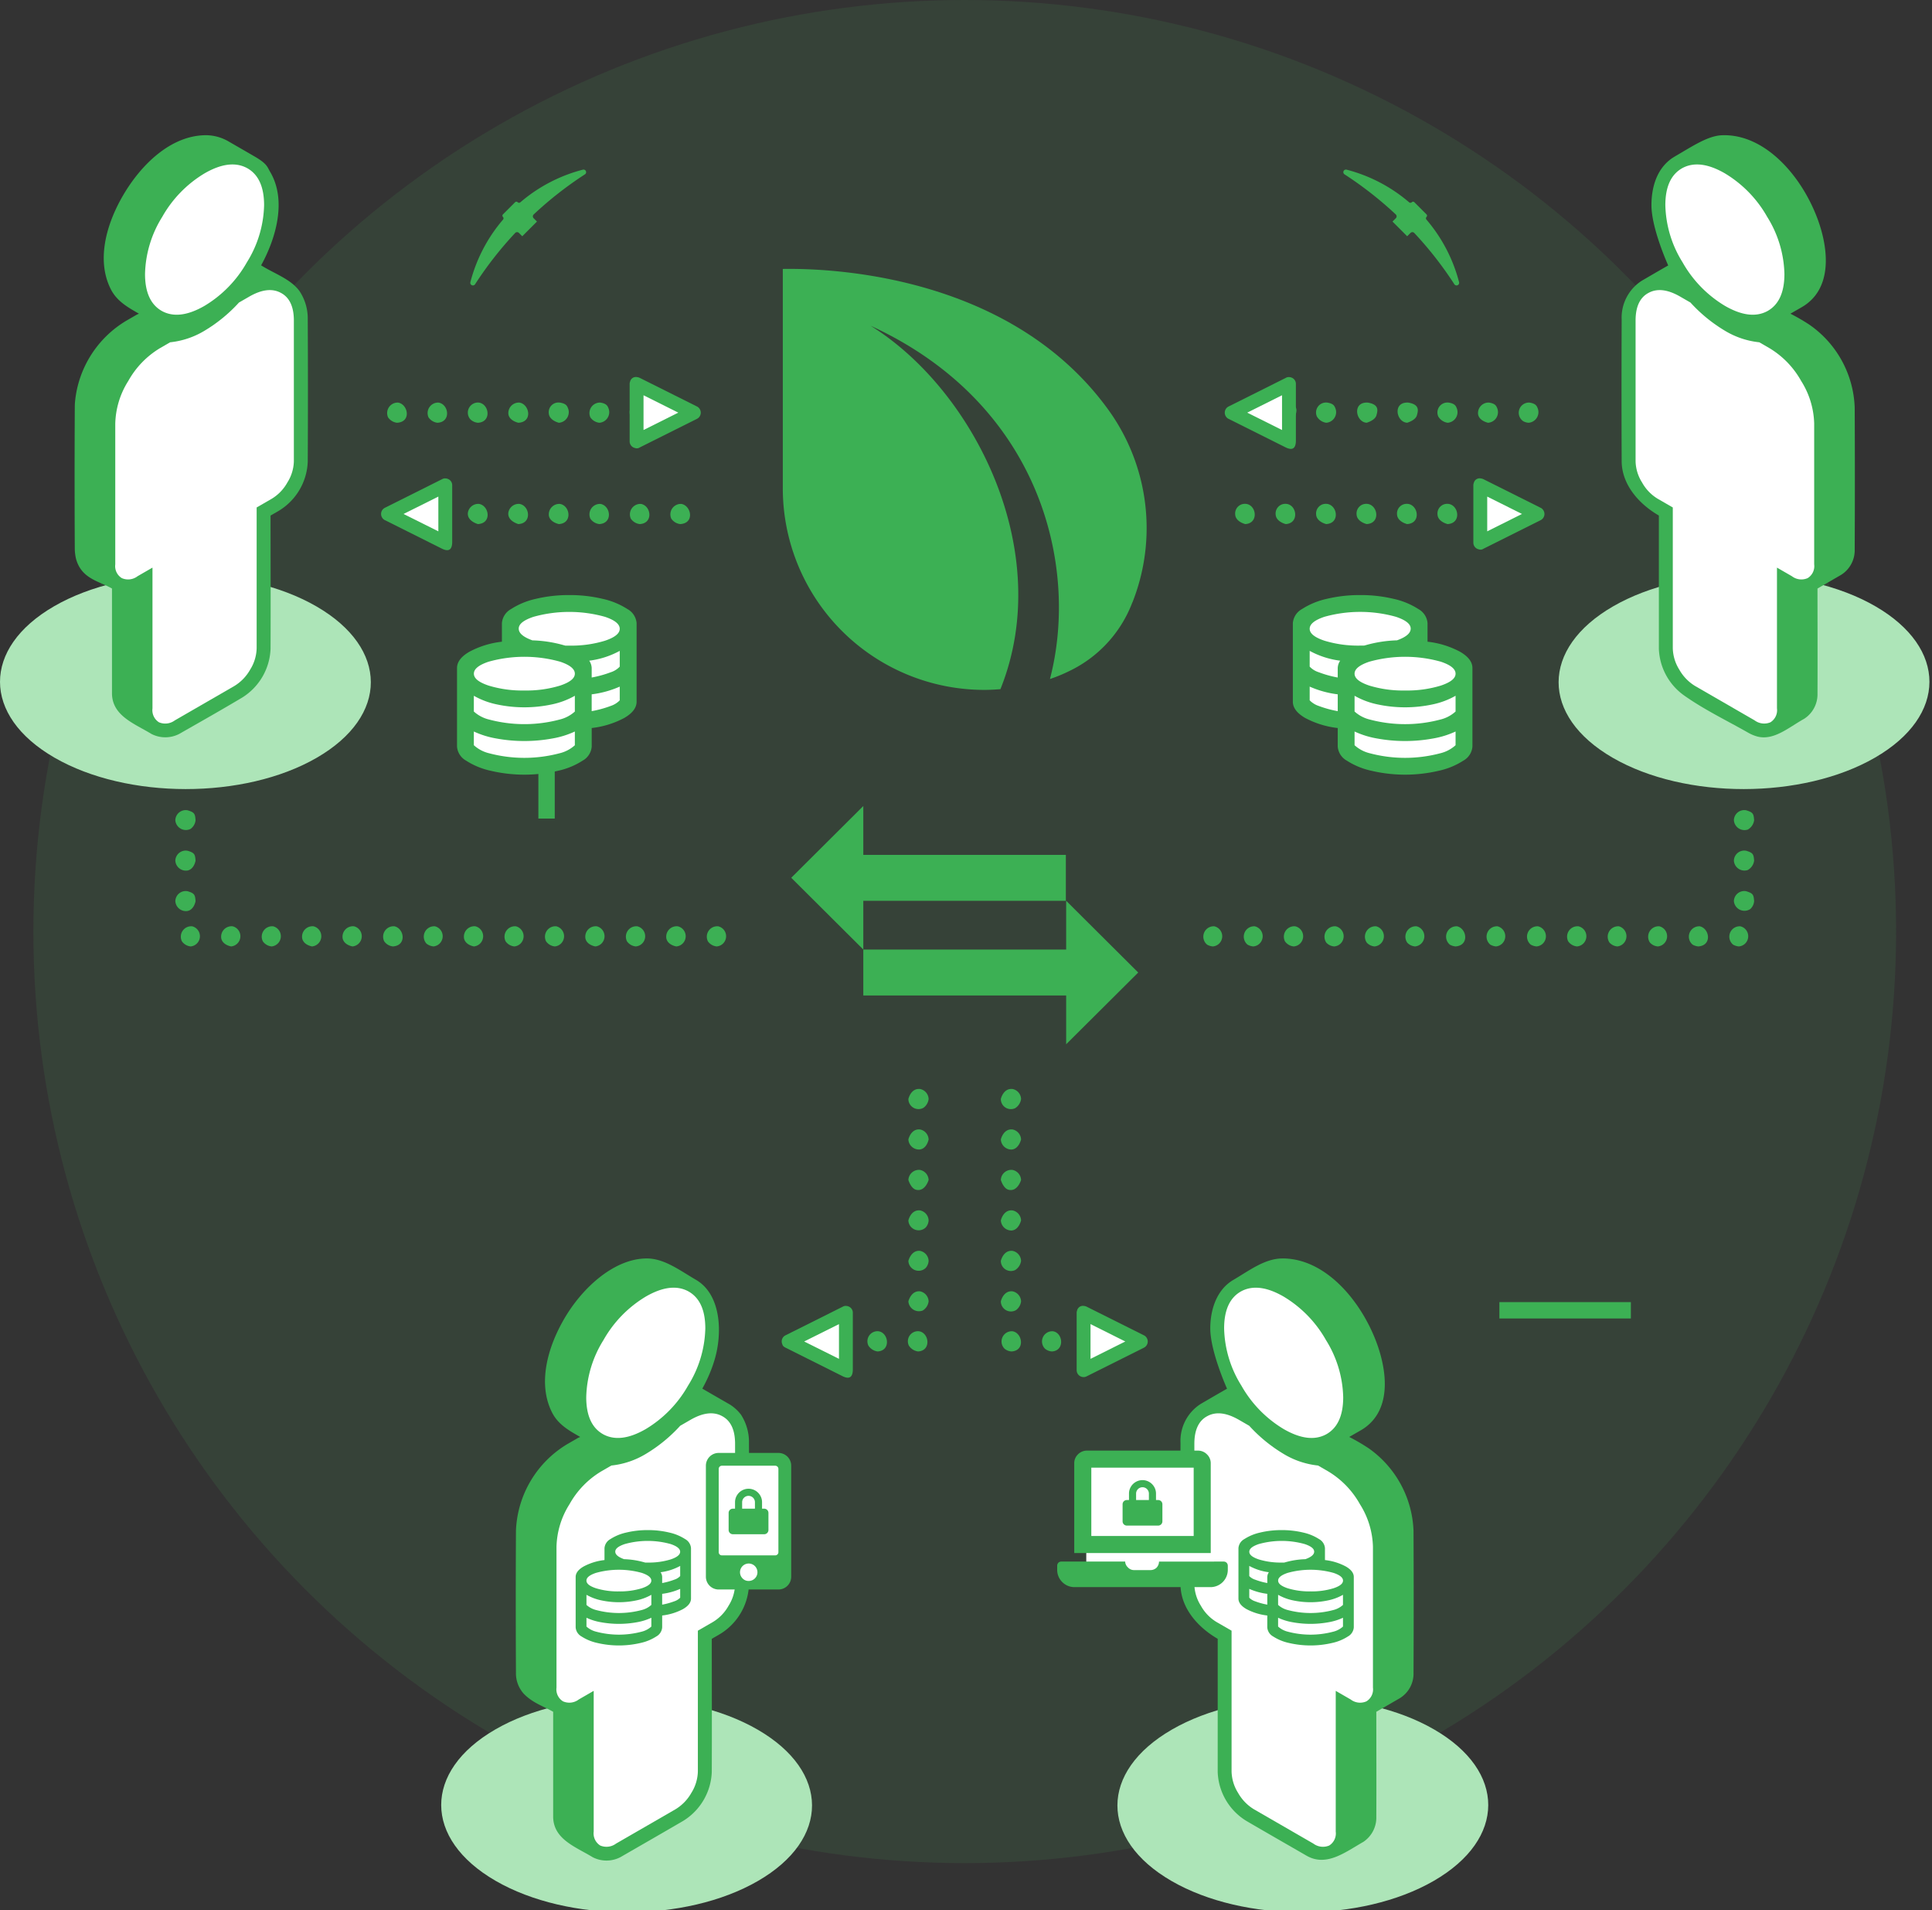 <svg id="el_NVcl0bvYy" data-name="Layer 1" xmlns="http://www.w3.org/2000/svg" viewBox="0 0 261 258"><rect x="0" y="0" width="261" height="258" fill="#333333" stroke="none"/><style>@-webkit-keyframes el_nNd1kcGEbKu_VAwK0Nf3V_Animation{30%{-webkit-transform: translate(61.74px, 80.372px) translate(-61.74px, -80.372px) translate(0px, 0px);transform: translate(61.74px, 80.372px) translate(-61.74px, -80.372px) translate(0px, 0px);}45%{-webkit-transform: translate(61.74px, 80.372px) translate(-61.74px, -80.372px) translate(0px, 55px);transform: translate(61.74px, 80.372px) translate(-61.74px, -80.372px) translate(0px, 55px);}0%{-webkit-transform: translate(61.74px, 80.372px) translate(-61.74px, -80.372px) translate(0px, 0px);transform: translate(61.74px, 80.372px) translate(-61.74px, -80.372px) translate(0px, 0px);}100%{-webkit-transform: translate(61.74px, 80.372px) translate(-61.74px, -80.372px) translate(0px, 55px);transform: translate(61.74px, 80.372px) translate(-61.74px, -80.372px) translate(0px, 55px);}}@keyframes el_nNd1kcGEbKu_VAwK0Nf3V_Animation{30%{-webkit-transform: translate(61.74px, 80.372px) translate(-61.74px, -80.372px) translate(0px, 0px);transform: translate(61.74px, 80.372px) translate(-61.74px, -80.372px) translate(0px, 0px);}45%{-webkit-transform: translate(61.74px, 80.372px) translate(-61.74px, -80.372px) translate(0px, 55px);transform: translate(61.74px, 80.372px) translate(-61.74px, -80.372px) translate(0px, 55px);}0%{-webkit-transform: translate(61.74px, 80.372px) translate(-61.74px, -80.372px) translate(0px, 0px);transform: translate(61.74px, 80.372px) translate(-61.74px, -80.372px) translate(0px, 0px);}100%{-webkit-transform: translate(61.74px, 80.372px) translate(-61.74px, -80.372px) translate(0px, 55px);transform: translate(61.74px, 80.372px) translate(-61.74px, -80.372px) translate(0px, 55px);}}@-webkit-keyframes el_nNd1kcGEbKu_Animation{15%{opacity: 0;}30%{opacity: 1;}55.00%{opacity: 1;}62%{opacity: 0;}0%{opacity: 0;}100%{opacity: 0;}}@keyframes el_nNd1kcGEbKu_Animation{15%{opacity: 0;}30%{opacity: 1;}55.00%{opacity: 1;}62%{opacity: 0;}0%{opacity: 0;}100%{opacity: 0;}}@-webkit-keyframes el_uRL1vX_BwXJ_Animation{0%{opacity: 0;}15%{opacity: 1;}35%{opacity: 0;}100%{opacity: 0;}}@keyframes el_uRL1vX_BwXJ_Animation{0%{opacity: 0;}15%{opacity: 1;}35%{opacity: 0;}100%{opacity: 0;}}@-webkit-keyframes el_uRL1vX_BwXJ_3zVngmja9_Animation{0%{-webkit-transform: translate(52.301px, 50.918px) translate(-52.301px, -50.918px) translate(-40px, 0px);transform: translate(52.301px, 50.918px) translate(-52.301px, -50.918px) translate(-40px, 0px);}15%{-webkit-transform: translate(52.301px, 50.918px) translate(-52.301px, -50.918px) translate(0px, 0px);transform: translate(52.301px, 50.918px) translate(-52.301px, -50.918px) translate(0px, 0px);}100%{-webkit-transform: translate(52.301px, 50.918px) translate(-52.301px, -50.918px) translate(0px, 0px);transform: translate(52.301px, 50.918px) translate(-52.301px, -50.918px) translate(0px, 0px);}}@keyframes el_uRL1vX_BwXJ_3zVngmja9_Animation{0%{-webkit-transform: translate(52.301px, 50.918px) translate(-52.301px, -50.918px) translate(-40px, 0px);transform: translate(52.301px, 50.918px) translate(-52.301px, -50.918px) translate(-40px, 0px);}15%{-webkit-transform: translate(52.301px, 50.918px) translate(-52.301px, -50.918px) translate(0px, 0px);transform: translate(52.301px, 50.918px) translate(-52.301px, -50.918px) translate(0px, 0px);}100%{-webkit-transform: translate(52.301px, 50.918px) translate(-52.301px, -50.918px) translate(0px, 0px);transform: translate(52.301px, 50.918px) translate(-52.301px, -50.918px) translate(0px, 0px);}}@-webkit-keyframes el_sCBS66i9sKp_Animation{0%{opacity: 0;}15%{opacity: 1;}35%{opacity: 0;}100%{opacity: 0;}}@keyframes el_sCBS66i9sKp_Animation{0%{opacity: 0;}15%{opacity: 1;}35%{opacity: 0;}100%{opacity: 0;}}@-webkit-keyframes el_sCBS66i9sKp_RpZxdji5J_Animation{0%{-webkit-transform: translate(165.458px, 50.929px) translate(-165.458px, -50.929px) translate(40px, 0px);transform: translate(165.458px, 50.929px) translate(-165.458px, -50.929px) translate(40px, 0px);}15%{-webkit-transform: translate(165.458px, 50.929px) translate(-165.458px, -50.929px) translate(0px, 0px);transform: translate(165.458px, 50.929px) translate(-165.458px, -50.929px) translate(0px, 0px);}100%{-webkit-transform: translate(165.458px, 50.929px) translate(-165.458px, -50.929px) translate(0px, 0px);transform: translate(165.458px, 50.929px) translate(-165.458px, -50.929px) translate(0px, 0px);}}@keyframes el_sCBS66i9sKp_RpZxdji5J_Animation{0%{-webkit-transform: translate(165.458px, 50.929px) translate(-165.458px, -50.929px) translate(40px, 0px);transform: translate(165.458px, 50.929px) translate(-165.458px, -50.929px) translate(40px, 0px);}15%{-webkit-transform: translate(165.458px, 50.929px) translate(-165.458px, -50.929px) translate(0px, 0px);transform: translate(165.458px, 50.929px) translate(-165.458px, -50.929px) translate(0px, 0px);}100%{-webkit-transform: translate(165.458px, 50.929px) translate(-165.458px, -50.929px) translate(0px, 0px);transform: translate(165.458px, 50.929px) translate(-165.458px, -50.929px) translate(0px, 0px);}}@-webkit-keyframes el_a4-bXc8qIrr_Animation{15%{opacity: 0;}30%{opacity: 1;}45%{opacity: 0;}0%{opacity: 0;}100%{opacity: 0;}}@keyframes el_a4-bXc8qIrr_Animation{15%{opacity: 0;}30%{opacity: 1;}45%{opacity: 0;}0%{opacity: 0;}100%{opacity: 0;}}@-webkit-keyframes el_a4-bXc8qIrr_cd_QRUkie_Animation{15%{-webkit-transform: translate(166.86px, 64.604px) translate(-166.86px, -64.604px) translate(-40px, 0px);transform: translate(166.86px, 64.604px) translate(-166.86px, -64.604px) translate(-40px, 0px);}30%{-webkit-transform: translate(166.86px, 64.604px) translate(-166.86px, -64.604px) translate(0px, 0px);transform: translate(166.86px, 64.604px) translate(-166.86px, -64.604px) translate(0px, 0px);}0%{-webkit-transform: translate(166.86px, 64.604px) translate(-166.86px, -64.604px) translate(-40px, 0px);transform: translate(166.86px, 64.604px) translate(-166.86px, -64.604px) translate(-40px, 0px);}100%{-webkit-transform: translate(166.86px, 64.604px) translate(-166.86px, -64.604px) translate(0px, 0px);transform: translate(166.86px, 64.604px) translate(-166.86px, -64.604px) translate(0px, 0px);}}@keyframes el_a4-bXc8qIrr_cd_QRUkie_Animation{15%{-webkit-transform: translate(166.86px, 64.604px) translate(-166.86px, -64.604px) translate(-40px, 0px);transform: translate(166.86px, 64.604px) translate(-166.86px, -64.604px) translate(-40px, 0px);}30%{-webkit-transform: translate(166.86px, 64.604px) translate(-166.86px, -64.604px) translate(0px, 0px);transform: translate(166.86px, 64.604px) translate(-166.86px, -64.604px) translate(0px, 0px);}0%{-webkit-transform: translate(166.86px, 64.604px) translate(-166.86px, -64.604px) translate(-40px, 0px);transform: translate(166.86px, 64.604px) translate(-166.86px, -64.604px) translate(-40px, 0px);}100%{-webkit-transform: translate(166.86px, 64.604px) translate(-166.86px, -64.604px) translate(0px, 0px);transform: translate(166.86px, 64.604px) translate(-166.86px, -64.604px) translate(0px, 0px);}}@-webkit-keyframes el_hFcHtY9t36e_Animation{15%{opacity: 0;}30%{opacity: 1;}45%{opacity: 0;}0%{opacity: 0;}100%{opacity: 0;}}@keyframes el_hFcHtY9t36e_Animation{15%{opacity: 0;}30%{opacity: 1;}45%{opacity: 0;}0%{opacity: 0;}100%{opacity: 0;}}@-webkit-keyframes el_hFcHtY9t36e_iDbWLccwg_Animation{15%{-webkit-transform: translate(51.482px, 64.614px) translate(-51.482px, -64.614px) translate(40px, 0px);transform: translate(51.482px, 64.614px) translate(-51.482px, -64.614px) translate(40px, 0px);}30%{-webkit-transform: translate(51.482px, 64.614px) translate(-51.482px, -64.614px) translate(0px, 0px);transform: translate(51.482px, 64.614px) translate(-51.482px, -64.614px) translate(0px, 0px);}0%{-webkit-transform: translate(51.482px, 64.614px) translate(-51.482px, -64.614px) translate(40px, 0px);transform: translate(51.482px, 64.614px) translate(-51.482px, -64.614px) translate(40px, 0px);}100%{-webkit-transform: translate(51.482px, 64.614px) translate(-51.482px, -64.614px) translate(0px, 0px);transform: translate(51.482px, 64.614px) translate(-51.482px, -64.614px) translate(0px, 0px);}}@keyframes el_hFcHtY9t36e_iDbWLccwg_Animation{15%{-webkit-transform: translate(51.482px, 64.614px) translate(-51.482px, -64.614px) translate(40px, 0px);transform: translate(51.482px, 64.614px) translate(-51.482px, -64.614px) translate(40px, 0px);}30%{-webkit-transform: translate(51.482px, 64.614px) translate(-51.482px, -64.614px) translate(0px, 0px);transform: translate(51.482px, 64.614px) translate(-51.482px, -64.614px) translate(0px, 0px);}0%{-webkit-transform: translate(51.482px, 64.614px) translate(-51.482px, -64.614px) translate(40px, 0px);transform: translate(51.482px, 64.614px) translate(-51.482px, -64.614px) translate(40px, 0px);}100%{-webkit-transform: translate(51.482px, 64.614px) translate(-51.482px, -64.614px) translate(0px, 0px);transform: translate(51.482px, 64.614px) translate(-51.482px, -64.614px) translate(0px, 0px);}}@-webkit-keyframes el_RJMDW0BCEBD_Animation{70%{opacity: 0;}80%{opacity: 1;}90%{opacity: 1;}100%{opacity: 0;}0%{opacity: 0;}}@keyframes el_RJMDW0BCEBD_Animation{70%{opacity: 0;}80%{opacity: 1;}90%{opacity: 1;}100%{opacity: 0;}0%{opacity: 0;}}@-webkit-keyframes el_8rptuiPO7Bu_Animation{70%{opacity: 0;}80%{opacity: 1;}90%{opacity: 1;}100%{opacity: 0;}0%{opacity: 0;}}@keyframes el_8rptuiPO7Bu_Animation{70%{opacity: 0;}80%{opacity: 1;}90%{opacity: 1;}100%{opacity: 0;}0%{opacity: 0;}}@-webkit-keyframes el_vyfslwD9fUJ_Animation{30%{opacity: 0;}50%{opacity: 1;}65%{opacity: 1;}100%{opacity: 0;}0%{opacity: 0;}}@keyframes el_vyfslwD9fUJ_Animation{30%{opacity: 0;}50%{opacity: 1;}65%{opacity: 1;}100%{opacity: 0;}0%{opacity: 0;}}@-webkit-keyframes el_DFpLqgI1olF_Animation{45%{opacity: 0;}55.00%{opacity: 1;}70%{opacity: 1;}100%{opacity: 0;}0%{opacity: 0;}}@keyframes el_DFpLqgI1olF_Animation{45%{opacity: 0;}55.00%{opacity: 1;}70%{opacity: 1;}100%{opacity: 0;}0%{opacity: 0;}}@-webkit-keyframes el_fo0Ixe_oJbd_Animation{0%{opacity: 0;}55.00%{opacity: 0;}70%{opacity: 1;}90%{opacity: 1;}100%{opacity: 0;}}@keyframes el_fo0Ixe_oJbd_Animation{0%{opacity: 0;}55.00%{opacity: 0;}70%{opacity: 1;}90%{opacity: 1;}100%{opacity: 0;}}#el_NVcl0bvYy *{-webkit-animation-duration: 10s;animation-duration: 10s;-webkit-animation-iteration-count: infinite;animation-iteration-count: infinite;-webkit-animation-timing-function: cubic-bezier(0, 0, 1, 1);animation-timing-function: cubic-bezier(0, 0, 1, 1);}#el_ofQs_w-JJk{fill: #50cb69;fill-opacity: 0.1;}#el_YE9L8GDNU8{fill: #ade5b8;}#el_7VWvnKvlsX{fill: #ade5b8;}#el_EzBgfx_KY_{fill: #3cb054;}#el_j9MmynG23f{fill: #3cb054;}#el_U373crAD7W{fill: #3cb054;}#el__8x7JPpb0R{fill: #3cb054;}#el_3WfJ-ph4Xl{fill: #fff;}#el_Dwdo-chKrr{fill: #3cb054;}#el_FMRUGePmXJ{fill: #3cb054;}#el_RGDYkBVkl1{fill: #3cb054;}#el_AuUx8EP7ky{fill: #3cb054;}#el_dQ344rAahed{fill: #fff;}#el_G4C0zYyajMN{fill: #fff;}#el_N8a9OSDL6dW{fill: #ade5b8;}#el_6Y3OvqUTKXn{fill: #3cb054;}#el_zAQJHkzm6lm{fill: #3cb054;}#el_LVKHURWpgBA{fill: #3cb054;}#el_9QyC8HMfVNP{fill: #3cb054;}#el_Wev-BG--aL7{fill: #fff;}#el_ZVe0jwCr5q_{fill: #ade5b8;}#el_7JZg0_UbA_Y{fill: #3cb054;}#el_jyM4Q_7xDAK{fill: #3cb054;}#el_6cT-1JmuQ79{fill: #3cb054;}#el_XfLdn6_bApH{fill: #3cb054;}#el_ZqoGI87R1r_{fill: #fff;}#el_XaARuSXwpbg{fill: #3cb054;}#el_j9DhSkDGXIr{fill: #3cb054;-webkit-transform: translate(-3.164px, 65.101px) rotate(-45deg);transform: translate(-3.164px, 65.101px) rotate(-45deg);}#el_eo_HHBU3dGX{fill: #3cb054;}#el_5HKnNd9rUNy{fill: #3cb054;-webkit-transform: translate(27.928px, 140.457px) rotate(-45deg);transform: translate(27.928px, 140.457px) rotate(-45deg);}#el_p5zMXPxrKH7{fill: #3cb054;}#el_mUYlOaZJ0Rs{fill: #3cb054;}#el_YvpWNTBAmlX{fill: #3cb054;}#el_pSHmVAhlTmh{fill: #fff;}#el_KXNNFHWeKWf{fill: #3cb054;}#el_29wR5IPjV4k{fill: #fff;}#el_sVT56v9O6SN{fill: #3cb054;}#el_RVXj0FgogLW{fill: #fff;}#el_L5PIFFEUxCx{fill: #3cb054;}#el_jon-vRIikYE{fill: #3cb054;}#el_uHEEdfokLbI{fill: #3cb054;}#el_YEf517AZSuK{fill: #3cb054;}#el_ME9U8hgEBbO{fill: #3cb054;}#el_E6Nzd3rdIw_{fill: #3cb054;}#el_-qWlfst38aH{fill: #3cb054;}#el_TFifvMeO9M6{fill: #3cb054;}#el_ZT7ItvXHh-H{fill: #3cb054;}#el_Mw_zzp0HYYt{fill: #3cb054;}#el_QhpE7p-6bSC{fill: #fff;}#el_FaXyvsaPghn{fill: #3cb054;}#el_RvjRFgFYLZh{fill: #fff;}#el_bWqZ2SivbAz{fill: #3cb054;}#el_XYzM2_IuWcd{fill: #fff;}#el_QPzYEPeryof{fill: #fff;}#el_ithHp1u6l8E{fill: #3cb054;}#el_U3wBsK_cjGB{fill: #3cb054;}#el_C2sGSXAlaH_{fill: #3cb054;}#el_EgClhP6-1_p{fill: #fff;}#el_qdmMv6VOj-5{fill: #3cb054;}#el_kIGZGpg0_tK{fill: #3cb054;}#el_yZTO3amniGR{fill: #fff;}#el_oeVactuv_ZM{fill: #3cb054;}#el_PShpBP7--RB{fill: #3cb054;}#el_9PGB3DmZhV7{fill: #fff;}#el_Di9tJDdapir{fill: #3cb054;}#el_J03PwBWKxH8{fill: #3cb054;}#el_zA0bLgFG9u2{fill: #fff;}#el_3EHabhKuZoJ{fill: #3cb054;}#el_fo0Ixe_oJbd{-webkit-animation-name: el_fo0Ixe_oJbd_Animation;animation-name: el_fo0Ixe_oJbd_Animation;-webkit-animation-timing-function: cubic-bezier(0, 0, 0.58, 1);animation-timing-function: cubic-bezier(0, 0, 0.58, 1);}#el_DFpLqgI1olF{-webkit-animation-name: el_DFpLqgI1olF_Animation;animation-name: el_DFpLqgI1olF_Animation;-webkit-animation-timing-function: cubic-bezier(0, 0, 0.58, 1);animation-timing-function: cubic-bezier(0, 0, 0.58, 1);}#el_vyfslwD9fUJ{-webkit-animation-name: el_vyfslwD9fUJ_Animation;animation-name: el_vyfslwD9fUJ_Animation;-webkit-animation-timing-function: cubic-bezier(0, 0, 0.58, 1);animation-timing-function: cubic-bezier(0, 0, 0.58, 1);}#el_8rptuiPO7Bu{-webkit-animation-name: el_8rptuiPO7Bu_Animation;animation-name: el_8rptuiPO7Bu_Animation;}#el_RJMDW0BCEBD{-webkit-animation-name: el_RJMDW0BCEBD_Animation;animation-name: el_RJMDW0BCEBD_Animation;}#el_hFcHtY9t36e_iDbWLccwg{-webkit-animation-name: el_hFcHtY9t36e_iDbWLccwg_Animation;animation-name: el_hFcHtY9t36e_iDbWLccwg_Animation;}#el_hFcHtY9t36e{-webkit-animation-name: el_hFcHtY9t36e_Animation;animation-name: el_hFcHtY9t36e_Animation;}#el_a4-bXc8qIrr_cd_QRUkie{-webkit-animation-name: el_a4-bXc8qIrr_cd_QRUkie_Animation;animation-name: el_a4-bXc8qIrr_cd_QRUkie_Animation;}#el_a4-bXc8qIrr{-webkit-animation-name: el_a4-bXc8qIrr_Animation;animation-name: el_a4-bXc8qIrr_Animation;}#el_sCBS66i9sKp_RpZxdji5J{-webkit-animation-name: el_sCBS66i9sKp_RpZxdji5J_Animation;animation-name: el_sCBS66i9sKp_RpZxdji5J_Animation;}#el_sCBS66i9sKp{-webkit-animation-name: el_sCBS66i9sKp_Animation;animation-name: el_sCBS66i9sKp_Animation;}#el_uRL1vX_BwXJ_3zVngmja9{-webkit-animation-name: el_uRL1vX_BwXJ_3zVngmja9_Animation;animation-name: el_uRL1vX_BwXJ_3zVngmja9_Animation;}#el_uRL1vX_BwXJ{-webkit-animation-name: el_uRL1vX_BwXJ_Animation;animation-name: el_uRL1vX_BwXJ_Animation;}#el_nNd1kcGEbKu{-webkit-animation-name: el_nNd1kcGEbKu_Animation;animation-name: el_nNd1kcGEbKu_Animation;}#el_nNd1kcGEbKu_VAwK0Nf3V{-webkit-animation-name: el_nNd1kcGEbKu_VAwK0Nf3V_Animation;animation-name: el_nNd1kcGEbKu_VAwK0Nf3V_Animation;}</style><defs/><title>s4 final version</title><g id="el_-9H_OqzAJW"><circle cx="130.33" cy="125.82" r="125.82" id="el_ofQs_w-JJk"/></g><g id="el_47gVrxL7cl"><path d="M102.344,233.606c9.793,5.654,9.81,14.811.039,20.452s-25.631,5.631-35.424-.022-9.81-14.811-.039-20.452S92.552,227.952,102.344,233.606Z" id="el_YE9L8GDNU8"/><path d="M158.311,233.607c-9.793,5.654-9.81,14.811-.039,20.452s25.631,5.631,35.424-.022,9.81-14.811.039-20.452S168.1,227.953,158.311,233.607Z" id="el_7VWvnKvlsX"/><g id="el_u0wEICbeW1" data-name="People"><path d="M87.433,169.972c2.334.023,4.41,1.617,6.59,2.887,3.286,1.913,3.577,6.806,2.63,10.378a17.182,17.182,0,0,1-.68,2.03,20.8,20.8,0,0,1-1.092,2.283s.112.07.192.117c1.177.68,2.344,1.355,3.53,2.034a5.689,5.689,0,0,1,1.519,1.4,6.8,6.8,0,0,1,1.059,3.792q.042,9.591,0,19.177a8.131,8.131,0,0,1-3.952,6.656l-1.073.619c0,6,.028,12,0,17.991a8.1,8.1,0,0,1-3.9,6.623c-2.71,1.58-5.43,3.141-8.147,4.706a4.061,4.061,0,0,1-4.048.173c-2.286-1.392-5.258-2.4-5.333-5.4V231.2c-1.339-.773-2.732-1.162-3.978-2.442a4.121,4.121,0,0,1-1.048-2.841q-.051-9.59,0-19.176a14.274,14.274,0,0,1,6.964-11.709l1.387-.8a2.737,2.737,0,0,1,.332-.15c-1.485-.853-2.979-1.659-3.818-3.328-1.928-3.839-.636-8.639,1.585-12.511C78.652,173.876,83.046,169.944,87.433,169.972Zm5.709,20.906a1.723,1.723,0,0,0-1.274-.145c-1.661-.051-2.272-1.931-1.162-3.553,1.815-2.681,3.242-5.986,2.567-9.253-.408-1.973-2.9-2.9-4.807-3.947-1.492-.783-3.232.239-4.435,1.022-4.147,2.7-7.147,7.748-6.5,12.7.017.127.037.253.061.38.395,2,2.86,2.892,4.781,3.975a3.453,3.453,0,0,0,1.541.277,1.91,1.91,0,0,1,.575,3.623,13.61,13.61,0,0,1-4.749,1.7,16.5,16.5,0,0,0-1.642.9,10.369,10.369,0,0,0-4.653,8.222c-.032,6.384-.16,12.769,0,19.153,0,.089.021.216.021.216l3.437,1.988a2.361,2.361,0,0,1,1.567,1.847c0,5.137-.128,10.275,0,15.408,0,.094.021.22.021.22l3.391,1.959a1.737,1.737,0,0,0,.368-.164c2.717-1.561,5.47-3.066,8.144-4.7a4.192,4.192,0,0,0,2-3.4V220.259a2.543,2.543,0,0,1,.588-1.359,1.762,1.762,0,0,1,.352-.263c1.917-1.106,4.055-2.48,4.088-4.608q.042-9.548,0-19.1c0-.127-.009-.253-.019-.384a1.946,1.946,0,0,0-.708-1.608l-.075-.042c-1.153-.666-2.3-1.327-3.45-1.992C93.174,190.9,93.24,190.934,93.142,190.878Z" id="el_EzBgfx_KY_"/><path d="M83.637,173.043q3.394-1.959,5.718-.725,2.326,1.269,2.325,5.027a15.178,15.178,0,0,1-2.325,7.711,16.009,16.009,0,0,1-5.718,5.878q-3.394,1.959-5.718.725-2.326-1.269-2.325-5.027a15.178,15.178,0,0,1,2.325-7.711A16.01,16.01,0,0,1,83.637,173.043Zm6.031,16.651c1.677-.968,3.1-1.146,4.274-.512,1.171.612,1.759,1.871,1.759,3.732v19.012a5.6,5.6,0,0,1-.879,2.869,5.888,5.888,0,0,1-2.136,2.211l-2.012,1.161v19.012a5.677,5.677,0,0,1-.879,2.893,6.063,6.063,0,0,1-2.136,2.211l-8.042,4.643a2.16,2.16,0,0,1-2.136.255A1.926,1.926,0,0,1,76.6,245.3V226.293l-2.012,1.161a2.105,2.105,0,0,1-2.136.255,1.892,1.892,0,0,1-.879-1.854V206.844a11.257,11.257,0,0,1,1.759-5.762,11.941,11.941,0,0,1,4.272-4.423l1.383-.8a11.244,11.244,0,0,0,4.65-1.563,20.535,20.535,0,0,0,4.65-3.806Z" id="el_j9MmynG23f"/><path d="M81.524,193.729l-3.606-2.081,11.435-19.319,3.721,2.145Z" id="el_U373crAD7W"/><path d="M81.083,249.263l-3.606-2.081.187-17.377-1.608,0-3.6-2.081.916-15.246,20.748-23.2,3.43,1.98-14.69,35.4Z" id="el__8x7JPpb0R"/><path d="M87.24,175.123q3.394-1.959,5.718-.725,2.326,1.269,2.325,5.027a15.178,15.178,0,0,1-2.325,7.711,16.009,16.009,0,0,1-5.718,5.878q-3.394,1.959-5.718.725-2.326-1.269-2.325-5.027A15.178,15.178,0,0,1,81.523,181,16.01,16.01,0,0,1,87.24,175.123Zm6.031,16.651c1.677-.968,3.1-1.146,4.274-.512,1.171.612,1.759,1.871,1.759,3.732v19.012a5.6,5.6,0,0,1-.879,2.869,5.888,5.888,0,0,1-2.136,2.211l-2.012,1.161v19.012a5.677,5.677,0,0,1-.879,2.893,6.063,6.063,0,0,1-2.136,2.211l-8.042,4.643a2.16,2.16,0,0,1-2.136.255,1.926,1.926,0,0,1-.879-1.878V228.373l-2.012,1.161a2.105,2.105,0,0,1-2.136.255,1.892,1.892,0,0,1-.879-1.854V208.924a11.257,11.257,0,0,1,1.759-5.762,11.941,11.941,0,0,1,4.272-4.423l1.383-.8a11.244,11.244,0,0,0,4.65-1.563,20.535,20.535,0,0,0,4.65-3.806Z" id="el_3WfJ-ph4Xl"/><path d="M173.346,169.969c5.624.061,10.238,5.433,12.406,10.819,1.73,4.3,2.423,10.041-2.1,12.5l-1.379.792a26.812,26.812,0,0,1,2.626,1.533,14.27,14.27,0,0,1,6.058,11.128q.046,9.584,0,19.176a3.89,3.89,0,0,1-1.838,3.441l-3.187,1.842c0,4.725.023,9.45,0,14.175a3.941,3.941,0,0,1-1.75,3.394c-2.442,1.387-4.955,3.394-7.632,1.894-2.717-1.566-5.437-3.127-8.147-4.706a8.078,8.078,0,0,1-3.9-6.623l0-17.991c-2.658-1.533-4.978-4.125-5.025-7.275q-.042-9.591,0-19.177a5.912,5.912,0,0,1,2.719-5.264c1.186-.689,2.372-1.387,3.567-2.062,0,0-2.264-5.02-2.264-8.137,0-2.541.858-5.227,3.1-6.549,2.144-1.256,4.229-2.869,6.574-2.906Zm-9.375,22.955c-.623.356-.731,1.247-.745,2-.028,6.384-.159,12.769,0,19.153a4.265,4.265,0,0,0,2.053,3.38l2.034,1.177a2.561,2.561,0,0,1,.89,1.191,1.876,1.876,0,0,1,.05.431c0,6.366-.157,12.727,0,19.088a4.25,4.25,0,0,0,2.053,3.38c2.706,1.575,5.385,3.2,8.136,4.7a2.7,2.7,0,0,0,.327.141l3.391-1.959a1.7,1.7,0,0,0,.022-.3V229.973a1.778,1.778,0,0,1,1.567-1.847l3.437-1.988a1.525,1.525,0,0,0,.021-.216c.163-6.384.031-12.769,0-19.153a10.348,10.348,0,0,0-5.1-8.5l-1.033-.6c-.083-.014-.167-.024-.25-.038a13,13,0,0,1-3.907-1.275c-1.168-.591-2.422-1.664-1.7-3.033.58-1.106,2.293-.8,3.189-1.35,2.6-1.5,5.424-2.5,4.625-7.172-.818-4.777-4.1-9.483-8.588-10.889-1.93-.6-4.021,1-5.978,2.208-1.1.68-1.218,2.17-1.218,3.3a14.353,14.353,0,0,0,3.106,8.32,2.263,2.263,0,0,1,.315,1.547c-.3,1.266-2.282,1.2-2.957,1.486C166.464,191.3,165.255,192.22,163.971,192.923Z" id="el_Dwdo-chKrr"/><path d="M177.017,173.044q-3.394-1.959-5.718-.725-2.326,1.269-2.325,5.027a15.178,15.178,0,0,0,2.325,7.711,16.009,16.009,0,0,0,5.718,5.878q3.394,1.959,5.718.725,2.326-1.269,2.325-5.027a15.178,15.178,0,0,0-2.325-7.711A16.01,16.01,0,0,0,177.017,173.044Zm-6.031,16.651c-1.677-.968-3.1-1.146-4.274-.512-1.171.612-1.759,1.871-1.759,3.732v19.012a5.6,5.6,0,0,0,.879,2.869,5.888,5.888,0,0,0,2.136,2.211l2.012,1.161V237.18a5.677,5.677,0,0,0,.879,2.893A6.063,6.063,0,0,0,173,242.285l8.042,4.643a2.16,2.16,0,0,0,2.136.255,1.926,1.926,0,0,0,.879-1.878V226.294l2.012,1.161a2.105,2.105,0,0,0,2.136.255,1.892,1.892,0,0,0,.879-1.854V206.845a11.257,11.257,0,0,0-1.759-5.762,11.941,11.941,0,0,0-4.272-4.423l-1.383-.8a11.244,11.244,0,0,1-4.65-1.563,20.535,20.535,0,0,1-4.65-3.806Z" id="el_FMRUGePmXJ"/><path d="M179.13,193.73l3.606-2.081L171.3,172.329l-3.721,2.145Z" id="el_RGDYkBVkl1"/><path d="M179.571,249.264l3.606-2.081-.187-17.377,1.608,0,3.6-2.081-.916-15.246-20.748-23.2-3.43,1.98,14.69,35.4Z" id="el_AuUx8EP7ky"/><path d="M173.414,175.124q-3.394-1.959-5.718-.725-2.326,1.269-2.325,5.027a15.178,15.178,0,0,0,2.325,7.711,16.009,16.009,0,0,0,5.718,5.878q3.394,1.959,5.718.725,2.326-1.269,2.325-5.027A15.178,15.178,0,0,0,179.132,181,16.01,16.01,0,0,0,173.414,175.124Zm-6.031,16.651c-1.677-.968-3.1-1.146-4.274-.512-1.171.612-1.759,1.871-1.759,3.732v19.012a5.6,5.6,0,0,0,.879,2.869,5.888,5.888,0,0,0,2.136,2.211l2.012,1.161V239.26a5.677,5.677,0,0,0,.879,2.893,6.063,6.063,0,0,0,2.136,2.211l8.042,4.643a2.16,2.16,0,0,0,2.136.255,1.926,1.926,0,0,0,.879-1.878V228.374l2.012,1.161a2.105,2.105,0,0,0,2.136.255,1.892,1.892,0,0,0,.879-1.854V208.925a11.257,11.257,0,0,0-1.759-5.762,11.941,11.941,0,0,0-4.272-4.423l-1.383-.8a11.244,11.244,0,0,1-4.65-1.563,20.535,20.535,0,0,1-4.65-3.806Z" id="el_dQ344rAahed"/><rect x="146.748" y="197.113" width="15.344" height="16.69" id="el_G4C0zYyajMN"/><path d="M42.741,81.9c9.793,5.654,9.81,14.811.039,20.452s-25.631,5.631-35.424-.022-9.81-14.811-.039-20.452S32.948,76.244,42.741,81.9Z" id="el_N8a9OSDL6dW"/><path d="M27.827,18.261a6.127,6.127,0,0,1,3.053.844l.049.028c1.163.67,2.33,1.341,3.488,2.016,1.7.989,1.688,1.406,2.072,2.053,2.316,3.9.736,9.1-1.214,12.638l.155.094c1.758,1.073,3.862,1.786,5.025,3.375a6.688,6.688,0,0,1,1.12,3.872q.049,9.591,0,19.177a8.109,8.109,0,0,1-3.952,6.656l-1.073.619c0,6,.028,12,0,17.991a8.117,8.117,0,0,1-3.844,6.6c-2.712,1.617-5.46,3.173-8.2,4.734a4.09,4.09,0,0,1-4.044.173c-2.287-1.392-5.258-2.428-5.333-5.4V79.489c-1.751-1.012-4.143-1.3-4.869-4.05a6.864,6.864,0,0,1-.157-1.233q-.051-9.59,0-19.176a8.158,8.158,0,0,1,.041-.848A14.322,14.322,0,0,1,17.058,43.32l1.385-.8a2.737,2.737,0,0,1,.332-.15c-1.489-.858-2.983-1.669-3.818-3.333-1.942-3.867-.629-8.709,1.663-12.637,2.457-4.214,6.453-8.058,11.078-8.137Zm5.709,20.906a2.145,2.145,0,0,0-1.28-.141c-1.62-.061-2.33-1.852-1.155-3.558,1.747-2.578,3.087-5.63,2.627-8.887-.014-.122-.038-.244-.061-.366-.408-1.969-2.879-2.9-4.808-3.947-1.4-.745-3.179.206-4.433,1.022-4.157,2.7-7.147,7.748-6.5,12.7.017.127.037.253.061.38a2.6,2.6,0,0,0,1.188,1.9l.052.033C21,39.327,22.7,40.7,24.072,40.62a2.569,2.569,0,0,1,1.319.45,1.957,1.957,0,0,1-.506,3.178,13.391,13.391,0,0,1-4.913,1.72,15.434,15.434,0,0,0-2.2,1.411,10.507,10.507,0,0,0-3.929,7.683c-.032,6.384-.16,12.769,0,19.153,0,.089.021.216.021.216L17.3,76.419a2.361,2.361,0,0,1,1.567,1.847c0,5.137-.129,10.275,0,15.408,0,.094.021.22.021.22l3.392,1.959a1.634,1.634,0,0,0,.371-.164c2.722-1.552,5.46-3.075,8.14-4.7a4.214,4.214,0,0,0,2-3.4V68.548a2.543,2.543,0,0,1,.588-1.359,1.762,1.762,0,0,1,.352-.263c1.913-1.106,4.055-2.48,4.088-4.608q.049-9.548,0-19.1c0-.127-.009-.258-.019-.384a1.94,1.94,0,0,0-.708-1.608l-.075-.042c-1.153-.666-2.3-1.327-3.45-1.992C33.569,39.191,33.634,39.223,33.536,39.167Z" id="el_6Y3OvqUTKXn"/><path d="M24.032,21.335q3.394-1.959,5.718-.725,2.326,1.269,2.325,5.027a15.178,15.178,0,0,1-2.325,7.711,16.009,16.009,0,0,1-5.718,5.878q-3.394,1.959-5.718.725-2.326-1.269-2.325-5.027a15.178,15.178,0,0,1,2.325-7.711A16.01,16.01,0,0,1,24.032,21.335Zm6.031,16.651c1.677-.968,3.1-1.146,4.274-.512,1.171.612,1.759,1.871,1.759,3.732V60.217a5.6,5.6,0,0,1-.879,2.869A5.888,5.888,0,0,1,33.08,65.3l-2.012,1.161V85.471a5.677,5.677,0,0,1-.879,2.893,6.063,6.063,0,0,1-2.136,2.211l-8.042,4.643a2.16,2.16,0,0,1-2.136.255A1.926,1.926,0,0,1,17,93.6V74.584l-2.012,1.161A2.105,2.105,0,0,1,12.847,76a1.892,1.892,0,0,1-.879-1.854V55.136a11.257,11.257,0,0,1,1.759-5.762A11.941,11.941,0,0,1,18,44.951l1.383-.8a11.244,11.244,0,0,0,4.65-1.563,20.535,20.535,0,0,0,4.65-3.806Z" id="el_zAQJHkzm6lm"/><path d="M21.919,42.021,18.313,39.94,29.749,20.62l3.721,2.145Z" id="el_LVKHURWpgBA"/><path d="M21.478,97.555l-3.606-2.081L18.059,78.1l-1.608,0-3.6-2.081.916-15.246,20.748-23.2,3.43,1.98-14.69,35.4Z" id="el_9QyC8HMfVNP"/><path d="M27.635,23.415q3.394-1.959,5.718-.725,2.326,1.269,2.325,5.027a15.178,15.178,0,0,1-2.325,7.711,16.009,16.009,0,0,1-5.718,5.878q-3.394,1.959-5.718.725Q19.592,40.761,19.593,37a15.178,15.178,0,0,1,2.325-7.711A16.01,16.01,0,0,1,27.635,23.415Zm6.031,16.651c1.677-.968,3.1-1.146,4.274-.512,1.171.612,1.759,1.871,1.759,3.732V62.3a5.6,5.6,0,0,1-.879,2.869,5.888,5.888,0,0,1-2.136,2.211l-2.012,1.161V87.551a5.677,5.677,0,0,1-.879,2.893,6.063,6.063,0,0,1-2.136,2.211L23.614,97.3a2.16,2.16,0,0,1-2.136.255,1.926,1.926,0,0,1-.879-1.878V76.664l-2.012,1.161a2.105,2.105,0,0,1-2.136.255,1.892,1.892,0,0,1-.879-1.854V57.216a11.257,11.257,0,0,1,1.759-5.762A11.941,11.941,0,0,1,21.6,47.031l1.383-.8a11.244,11.244,0,0,0,4.65-1.563,20.535,20.535,0,0,0,4.65-3.806Z" id="el_Wev-BG--aL7"/><path d="M217.913,81.9c-9.793,5.654-9.81,14.811-.039,20.452s25.631,5.631,35.424-.022,9.81-14.811.039-20.452S227.706,76.244,217.913,81.9Z" id="el_ZVe0jwCr5q_"/><path d="M226.247,21.139c2.326-1.341,4.459-2.808,6.4-2.873,5.757-.2,10.688,5.423,12.863,11.217,1.583,4.219,2.085,9.7-2.236,12.08l-1.4.806a26.615,26.615,0,0,1,2.535,1.467,14.212,14.212,0,0,1,6.148,11.194q.046,9.584,0,19.176a3.919,3.919,0,0,1-1.833,3.436l-3.193,1.847c0,4.725.023,9.45,0,14.175a3.933,3.933,0,0,1-1.811,3.427c-2.076,1.148-4.107,3-6.369,2.372a5.338,5.338,0,0,1-1.2-.511c-2.891-1.645-5.927-3.1-8.627-5.011a8.087,8.087,0,0,1-3.422-6.319l0-17.991c-2.653-1.533-4.978-4.125-5.025-7.275q-.042-9.591,0-19.177a5.912,5.912,0,0,1,2.719-5.264c1.186-.689,2.372-1.387,3.567-2.062,0,0-2.264-4.969-2.264-8.137,0-2.47.745-5.044,2.948-6.455C226.111,21.223,226.139,21.214,226.247,21.139Zm-2.672,20.077c-.623.356-.731,1.247-.745,2-.028,6.384-.159,12.769,0,19.153a4.261,4.261,0,0,0,2.053,3.38l2.034,1.177a2.561,2.561,0,0,1,.89,1.191,1.876,1.876,0,0,1,.05.431c0,6.366-.157,12.727,0,19.088a4.249,4.249,0,0,0,2.053,3.38c2.707,1.575,5.385,3.2,8.136,4.7.126.065.326.141.326.141l3.392-1.959a1.7,1.7,0,0,0,.022-.3V78.266a1.777,1.777,0,0,1,1.567-1.847l3.437-1.988a1.525,1.525,0,0,0,.021-.216c.163-6.384.031-12.769,0-19.153a10.37,10.37,0,0,0-5.1-8.5l-1.034-.6c-.169-.024-.338-.047-.506-.075a14.036,14.036,0,0,1-4.568-1.739,2.426,2.426,0,0,1-.99-1.852,2.112,2.112,0,0,1,2.252-1.678c1.5-.061,3.1-1.434,4.7-2.4,1.365-.853,1.292-2.751,1.189-4.1-.407-5.316-4.088-10.748-8.991-11.986-1.782-.45-3.763,1.106-5.706,2.287-1.092.68-1.214,2.161-1.214,3.3a14.353,14.353,0,0,0,3.106,8.32,2.27,2.27,0,0,1,.315,1.547,2.118,2.118,0,0,1-2.36,1.392,2.287,2.287,0,0,0-.833.216C225.914,39.866,224.761,40.569,223.575,41.216Z" id="el_7JZg0_UbA_Y"/><path d="M236.623,21.335q-3.394-1.959-5.718-.725-2.326,1.269-2.325,5.027a15.178,15.178,0,0,0,2.325,7.711,16.009,16.009,0,0,0,5.718,5.878q3.394,1.959,5.718.725,2.326-1.269,2.325-5.027a15.178,15.178,0,0,0-2.325-7.711A16.01,16.01,0,0,0,236.623,21.335Zm-6.031,16.651c-1.677-.968-3.1-1.146-4.274-.512-1.171.612-1.759,1.871-1.759,3.732V60.217a5.6,5.6,0,0,0,.879,2.869,5.888,5.888,0,0,0,2.136,2.211l2.012,1.161V85.471a5.677,5.677,0,0,0,.879,2.893,6.063,6.063,0,0,0,2.136,2.211l8.042,4.643a2.16,2.16,0,0,0,2.136.255,1.926,1.926,0,0,0,.879-1.878V74.584l2.012,1.161a2.105,2.105,0,0,0,2.136.255,1.892,1.892,0,0,0,.879-1.854V55.136a11.257,11.257,0,0,0-1.759-5.762,11.941,11.941,0,0,0-4.272-4.423l-1.383-.8a11.244,11.244,0,0,1-4.65-1.563,20.535,20.535,0,0,1-4.65-3.806Z" id="el_jyM4Q_7xDAK"/><path d="M238.735,42.021l3.606-2.081L230.906,20.62l-3.721,2.145Z" id="el_6cT-1JmuQ79"/><path d="M239.176,97.555l3.606-2.081L242.6,78.1l1.608,0,3.6-2.081-.916-15.246-20.748-23.2-3.43,1.98,14.69,35.4Z" id="el_XfLdn6_bApH"/><path d="M233.02,23.415q-3.394-1.959-5.718-.725-2.326,1.269-2.325,5.027a15.178,15.178,0,0,0,2.325,7.711,16.009,16.009,0,0,0,5.718,5.878q3.394,1.959,5.718.725,2.326-1.269,2.325-5.027a15.178,15.178,0,0,0-2.325-7.711A16.01,16.01,0,0,0,233.02,23.415Zm-6.031,16.651c-1.677-.968-3.1-1.146-4.274-.512-1.171.612-1.759,1.871-1.759,3.732V62.3a5.6,5.6,0,0,0,.879,2.869,5.888,5.888,0,0,0,2.136,2.211l2.012,1.161V87.551a5.677,5.677,0,0,0,.879,2.893A6.063,6.063,0,0,0,229,92.655l8.042,4.643a2.16,2.16,0,0,0,2.136.255,1.926,1.926,0,0,0,.879-1.878V76.664l2.012,1.161a2.105,2.105,0,0,0,2.136.255,1.892,1.892,0,0,0,.879-1.854V57.216a11.257,11.257,0,0,0-1.759-5.762,11.941,11.941,0,0,0-4.272-4.423l-1.383-.8a11.244,11.244,0,0,1-4.65-1.563,20.535,20.535,0,0,1-4.65-3.806Z" id="el_ZqoGI87R1r_"/></g></g><g id="el_6lzNBKZL1mu"><path d="M67.957,29.658a.264.264,0,0,0-.013-.359h0a.244.244,0,0,1,0-.344l1.642-1.642a.244.244,0,0,1,.344,0h0a.265.265,0,0,0,.36.014,21.078,21.078,0,0,1,8.457-4.412.349.349,0,0,1,.269.635,49.631,49.631,0,0,0-6.92,5.415.354.354,0,0,0-.009.506l.453.453L70.555,31.91l-.453-.453a.354.354,0,0,0-.506.009,49.289,49.289,0,0,0-5.412,6.922.353.353,0,0,1-.641-.272A21.156,21.156,0,0,1,67.957,29.658Z" id="el_XaARuSXwpbg"/><rect x="75.895" y="27.281" width="2.211" height="18.178" id="el_j9DhSkDGXIr"/><path d="M192.7,29.658a.264.264,0,0,1,.013-.359h0a.244.244,0,0,0,0-.344l-1.642-1.642a.244.244,0,0,0-.344,0h0a.265.265,0,0,1-.36.014,21.078,21.078,0,0,0-8.457-4.412.349.349,0,0,0-.269.635,49.631,49.631,0,0,1,6.92,5.415.354.354,0,0,1,.009.506l-.453.453L190.1,31.91l.453-.453a.354.354,0,0,1,.506.009,49.289,49.289,0,0,1,5.412,6.922.353.353,0,0,0,.641-.272A21.156,21.156,0,0,0,192.7,29.658Z" id="el_eo_HHBU3dGX"/><rect x="174.63" y="35.411" width="17.762" height="2.211" id="el_5HKnNd9rUNy"/></g><path d="M135.151,93.08c-.95.083-1.7.1-2.163.1a27.228,27.228,0,0,1-27.236-27.241c0-.117,0-.242,0-.358V65.2h0V36.323h0c9.122-.142,31.631,1.85,44.043,19.113a27.259,27.259,0,0,1,3.185,25.94l-.008-.008a16.911,16.911,0,0,1-8.436,9.227,21.186,21.186,0,0,1-2.695,1.117c3.964-15.171-1.218-37.16-24.241-47.721C131.584,52.652,142.628,74.483,135.151,93.08Z" id="el_p5zMXPxrKH7"/><g id="el_fo0Ixe_oJbd" data-name="third arrows"><path d="M124.147,179.805c1.387.2,1.7,2.637-.13,2.727a1.745,1.745,0,0,1-1.243-.8,1.359,1.359,0,0,1,1.243-1.933C124.06,179.8,124.1,179.8,124.147,179.805Zm-5.466,0c1.387.2,1.7,2.637-.13,2.727a1.744,1.744,0,0,1-1.243-.8,1.359,1.359,0,0,1,1.243-1.933C118.594,179.8,118.637,179.8,118.68,179.805Zm-5.466,0c1.361.2,1.76,2.637-.13,2.727a1.744,1.744,0,0,1-1.243-.8,1.359,1.359,0,0,1,1.243-1.933C113.128,179.8,113.171,179.8,113.215,179.805Zm-5.466,0c1.343.192,1.824,2.633-.13,2.727a1.741,1.741,0,0,1-1.033-.474,1.383,1.383,0,0,1,1.033-2.261C107.662,179.8,107.705,179.8,107.748,179.805Zm16.529-5.394a1.437,1.437,0,0,1,1.172,1.354,1.674,1.674,0,0,1-.8,1.241,1.428,1.428,0,0,1-1.934-1.241S123.079,174.3,124.277,174.411Zm0-5.466a1.436,1.436,0,0,1,1.172,1.354,1.556,1.556,0,0,1-.377.94,1.385,1.385,0,0,1-2.356-.94S123.079,168.833,124.277,168.946Zm0-5.466a1.437,1.437,0,0,1,1.172,1.354,1.556,1.556,0,0,1-.377.94,1.385,1.385,0,0,1-2.356-.94S123.044,163.363,124.277,163.48Zm0-5.466a1.437,1.437,0,0,1,1.172,1.354s-.461,1.625-1.689,1.328c-.714-.177-1.044-1.328-1.044-1.328A1.426,1.426,0,0,1,124.277,158.014Zm0-5.466a1.436,1.436,0,0,1,1.172,1.35s-.218,1.219-1.172,1.354a1.429,1.429,0,0,1-1.561-1.354S123.044,152.428,124.277,152.549Zm0-5.466a1.432,1.432,0,0,1,1.172,1.35,1.7,1.7,0,0,1-.683,1.185,1.366,1.366,0,0,1-2.05-1.185S123.044,146.963,124.277,147.083Z" id="el_mUYlOaZJ0Rs"/><path d="M136.77,179.805c1.362.2,1.76,2.637-.13,2.727a1.579,1.579,0,0,1-.943-.38A1.382,1.382,0,0,1,136.77,179.805Zm5.466,0c1.4.2,1.617,2.644-.13,2.727a1.579,1.579,0,0,1-.943-.38A1.382,1.382,0,0,1,142.236,179.805Zm5.466,0c1.342.192,1.824,2.633-.13,2.727a1.742,1.742,0,0,1-1.033-.474,1.383,1.383,0,0,1,1.033-2.261C147.616,179.8,147.659,179.8,147.7,179.805Zm5.466,0c1.361.2,1.76,2.637-.13,2.727a1.744,1.744,0,0,1-1.243-.8,1.359,1.359,0,0,1,1.243-1.933C153.082,179.8,153.125,179.8,153.168,179.805Zm-16.4-5.394a1.437,1.437,0,0,1,1.172,1.354,1.7,1.7,0,0,1-.683,1.185,1.367,1.367,0,0,1-2.05-1.185S135.536,174.294,136.769,174.411Zm0-5.466a1.437,1.437,0,0,1,1.172,1.354,1.736,1.736,0,0,1-.8,1.241,1.359,1.359,0,0,1-1.934-1.241S135.536,168.829,136.769,168.946Zm0-5.466a1.437,1.437,0,0,1,1.172,1.354s-.3,1.317-1.3,1.365a1.432,1.432,0,0,1-1.432-1.365S135.536,163.363,136.769,163.48Zm0-5.466a1.437,1.437,0,0,1,1.172,1.354s-.461,1.625-1.688,1.328c-.715-.177-1.045-1.328-1.045-1.328A1.416,1.416,0,0,1,136.769,158.014Zm0-5.466a1.436,1.436,0,0,1,1.172,1.35s-.3,1.32-1.3,1.365a1.429,1.429,0,0,1-1.432-1.365S135.536,152.428,136.769,152.549Zm0-5.466a1.432,1.432,0,0,1,1.172,1.35,1.741,1.741,0,0,1-.8,1.245,1.359,1.359,0,0,1-1.934-1.245S135.536,146.963,136.769,147.083Z" id="el_YvpWNTBAmlX"/><path d="M106.544,181.186l7.73-3.863v7.727Z" id="el_pSHmVAhlTmh"/><path d="M114.316,176.386a.834.834,0,0,1,.309.068.9.9,0,0,1,.586.869v7.726c-.042,1.37-.909,1.048-1.359.839l-7.725-3.863c-.384-.2-.394-.334-.455-.5a.918.918,0,0,1,.455-1.177l7.725-3.863A.76.76,0,0,1,114.316,176.386Zm-5.676,4.8,4.7,2.346V178.84Z" id="el_KXNNFHWeKWf"/><path d="M154.113,181.186l-7.73-3.863v7.727Z" id="el_29wR5IPjV4k"/><path d="M146.449,176.388a1.062,1.062,0,0,1,.356.1l7.725,3.863a.828.828,0,0,1,.328.269.932.932,0,0,1-.328,1.408l-7.725,3.863a.8.8,0,0,1-.356.1.933.933,0,0,1-1-.936v-7.726a.777.777,0,0,1,.056-.312A.807.807,0,0,1,146.449,176.388Zm.872,7.145,4.7-2.346-4.7-2.347Z" id="el_sVT56v9O6SN"/></g><g id="el_FW-SDKHEQhg"><rect x="96.256" y="197.116" width="9.95" height="16.69" id="el_RVXj0FgogLW"/><path d="M105.157,196.238a1.726,1.726,0,0,1,1.729,1.728V212.95a1.725,1.725,0,0,1-1.729,1.734H97.09a1.726,1.726,0,0,1-1.729-1.734V197.966a1.727,1.727,0,0,1,1.729-1.728Zm-4.033,17.292a1.177,1.177,0,1,0-.811-.347A1.091,1.091,0,0,0,101.124,213.53Zm4.033-3.889V198.4a.422.422,0,0,0-.126-.307.433.433,0,0,0-.306-.127h-7.2a.433.433,0,0,0-.306.127.422.422,0,0,0-.126.307v11.241a.423.423,0,0,0,.126.307.435.435,0,0,0,.306.127h7.2a.435.435,0,0,0,.306-.127A.423.423,0,0,0,105.157,209.641Z" id="el_L5PIFFEUxCx"/><g id="el_xYhPZno7RqE" data-name="Tech"><path d="M165.291,210.912a.56.56,0,0,1,.415.156.6.6,0,0,1,.162.42v.576a2.336,2.336,0,0,1-2.305,2.3h-18.44a2.336,2.336,0,0,1-2.305-2.3v-.576a.592.592,0,0,1,.162-.42.56.56,0,0,1,.414-.156H152a1.127,1.127,0,0,0,.359.771,1.112,1.112,0,0,0,.829.38h2.2a1.2,1.2,0,0,0,.829-.3,1.232,1.232,0,0,0,.359-.849Zm-1.728-13.258V209.76h-18.44V197.654a1.654,1.654,0,0,1,.5-1.22,1.69,1.69,0,0,1,1.225-.508h14.982a1.686,1.686,0,0,1,1.224.508A1.651,1.651,0,0,1,163.563,197.654Zm-2.305,9.8V198.23H147.429v9.226Z" id="el_jon-vRIikYE"/></g></g><g id="el_DFpLqgI1olF" data-name="Big arrows"><path d="M106.891,118.556l9.736-9.692v19.384Z" id="el_uHEEdfokLbI"/><rect x="113.394" y="115.464" width="30.596" height="6.203" id="el_YEf517AZSuK"/><path d="M153.766,131.353l-9.736-9.692v19.384Z" id="el_ME9U8hgEBbO"/><rect x="116.627" y="128.25" width="30.649" height="6.203" id="el_E6Nzd3rdIw_"/></g><g id="el_vyfslwD9fUJ" data-name="Middle line"><path d="M97.021,125.11a1.379,1.379,0,0,1-.2,2.719,1.642,1.642,0,0,1-1.184-.684A1.407,1.407,0,0,1,97.021,125.11Zm-10.932,0a1.379,1.379,0,0,1-.2,2.719,1.642,1.642,0,0,1-1.184-.684A1.407,1.407,0,0,1,86.089,125.11Zm-5.466,0a1.384,1.384,0,0,1-.2,2.719s-1.13-.173-1.332-1.064A1.408,1.408,0,0,1,80.623,125.11Zm-54.66,0a1.384,1.384,0,0,1-.2,2.719,1.641,1.641,0,0,1-1.184-.684A1.406,1.406,0,0,1,25.963,125.11Zm5.466,0a1.384,1.384,0,0,1-.2,2.719s-1.13-.173-1.333-1.064A1.409,1.409,0,0,1,31.429,125.11Zm5.466,0a1.384,1.384,0,0,1-.2,2.719,1.641,1.641,0,0,1-1.184-.684A1.406,1.406,0,0,1,36.9,125.11Zm5.466,0a1.384,1.384,0,0,1-.2,2.719s-1.13-.173-1.332-1.064A1.408,1.408,0,0,1,42.361,125.11Zm5.466,0a1.384,1.384,0,0,1-.2,2.719s-1.13-.173-1.333-1.064A1.409,1.409,0,0,1,47.827,125.11Zm5.466,0c1.319.3,1.682,2.578-.2,2.719a1.641,1.641,0,0,1-1.184-.684A1.406,1.406,0,0,1,53.293,125.11Zm5.466,0a1.384,1.384,0,0,1-.2,2.719,1.9,1.9,0,0,1-.93-.366A1.4,1.4,0,0,1,58.759,125.11Zm5.466,0a1.384,1.384,0,0,1-.2,2.719s-1.13-.173-1.333-1.064A1.409,1.409,0,0,1,64.225,125.11Zm5.466,0a1.384,1.384,0,0,1-.2,2.719,1.642,1.642,0,0,1-1.184-.684A1.407,1.407,0,0,1,69.691,125.11Zm5.466,0a1.384,1.384,0,0,1-.2,2.719,1.641,1.641,0,0,1-1.184-.684A1.406,1.406,0,0,1,75.157,125.11Zm16.4,0a1.378,1.378,0,0,1-.2,2.719s-1.13-.173-1.333-1.064A1.409,1.409,0,0,1,91.555,125.11Zm-66.2-4.734c.906.281,1,.455,1.062,1.331,0,0-.175,1.13-1.062,1.331a1.432,1.432,0,0,1-1.671-1.331A1.4,1.4,0,0,1,25.351,120.375Zm0-5.466c.906.277,1,.45,1.062,1.331,0,0-.175,1.13-1.062,1.331a1.432,1.432,0,0,1-1.671-1.331A1.4,1.4,0,0,1,25.351,114.91Zm0-5.466c.906.277,1,.45,1.062,1.331a1.649,1.649,0,0,1-.683,1.186,1.427,1.427,0,0,1-2.05-1.186A1.4,1.4,0,0,1,25.351,109.444Z" id="el_-qWlfst38aH"/><path d="M164.044,125.11a1.379,1.379,0,0,1-.2,2.719,1.874,1.874,0,0,1-.77-.239A1.4,1.4,0,0,1,164.044,125.11Zm10.932,0a1.379,1.379,0,0,1-.2,2.719,1.641,1.641,0,0,1-1.184-.684A1.406,1.406,0,0,1,174.976,125.11Zm5.466,0a1.378,1.378,0,0,1-.2,2.719,1.6,1.6,0,0,1-1.068-.516A1.41,1.41,0,0,1,180.441,125.11Zm54.66,0a1.379,1.379,0,0,1-.2,2.719,1.875,1.875,0,0,1-.77-.239A1.4,1.4,0,0,1,235.1,125.11Zm-5.466,0c1.319.3,1.682,2.578-.2,2.719a1.872,1.872,0,0,1-.77-.239A1.4,1.4,0,0,1,229.635,125.11Zm-5.466,0a1.384,1.384,0,0,1-.2,2.719,1.6,1.6,0,0,1-1.069-.516A1.41,1.41,0,0,1,224.17,125.11Zm-5.466,0a1.39,1.39,0,0,1-.2,2.719,1.6,1.6,0,0,1-1.068-.516A1.41,1.41,0,0,1,218.7,125.11Zm-5.466,0a1.379,1.379,0,0,1-.2,2.719,1.641,1.641,0,0,1-1.184-.684A1.406,1.406,0,0,1,213.238,125.11Zm-5.466,0a1.379,1.379,0,0,1-.2,2.719,1.875,1.875,0,0,1-.77-.239A1.4,1.4,0,0,1,207.772,125.11Zm-5.466,0a1.384,1.384,0,0,1-.2,2.719,1.874,1.874,0,0,1-.77-.239A1.4,1.4,0,0,1,202.306,125.11Zm-5.466,0c1.319.3,1.682,2.578-.2,2.719a1.875,1.875,0,0,1-.77-.239A1.4,1.4,0,0,1,196.84,125.11Zm-5.466,0a1.384,1.384,0,0,1-.2,2.719,1.6,1.6,0,0,1-1.068-.516A1.41,1.41,0,0,1,191.373,125.11Zm-5.466,0a1.384,1.384,0,0,1-.2,2.719,1.6,1.6,0,0,1-1.069-.516A1.41,1.41,0,0,1,185.908,125.11Zm-16.4,0a1.379,1.379,0,0,1-.2,2.719,1.875,1.875,0,0,1-.77-.239A1.4,1.4,0,0,1,169.509,125.11Zm66.4-4.734c.906.281,1,.455,1.062,1.331a1.6,1.6,0,0,1-.514,1.069,1.432,1.432,0,0,1-2.219-1.069A1.4,1.4,0,0,1,235.914,120.375Zm0-5.466c.906.277,1,.45,1.062,1.331a1.675,1.675,0,0,1-.867,1.27,1.428,1.428,0,0,1-1.866-1.27A1.4,1.4,0,0,1,235.914,114.91Zm0-5.466c.906.277,1,.45,1.062,1.331a1.687,1.687,0,0,1-.867,1.275,1.435,1.435,0,0,1-1.866-1.275A1.4,1.4,0,0,1,235.914,109.444Z" id="el_TFifvMeO9M6"/></g><g id="el_8rptuiPO7Bu"><path d="M99.009,203.768a.573.573,0,0,0-.576.576v2.3a.573.573,0,0,0,.576.576h4.226a.573.573,0,0,0,.576-.576v-2.3a.573.573,0,0,0-.576-.576h-.288V202.9a1.773,1.773,0,0,0-.246-.914,1.831,1.831,0,0,0-.666-.665,1.813,1.813,0,0,0-1.825,0,1.831,1.831,0,0,0-.666.665,1.772,1.772,0,0,0-.246.914v.864Zm1.249,0V202.9a.864.864,0,1,1,1.729,0v.864Z" id="el_ZT7ItvXHh-H"/><path d="M152.23,202.6a.573.573,0,0,0-.576.576v2.3a.573.573,0,0,0,.576.576h4.226a.573.573,0,0,0,.576-.576v-2.3a.573.573,0,0,0-.576-.576h-.288v-.864a1.773,1.773,0,0,0-.246-.914,1.831,1.831,0,0,0-.666-.665,1.813,1.813,0,0,0-1.825,0,1.831,1.831,0,0,0-.666.665,1.772,1.772,0,0,0-.246.914v.864Zm1.249,0v-.864a.864.864,0,1,1,1.729,0v.864Z" id="el_Mw_zzp0HYYt"/></g><g id="el_RJMDW0BCEBD" data-name="Coins 2"><path d="M87.506,206.655a12.056,12.056,0,0,1,2.922.334,6.552,6.552,0,0,1,2.13.882,1.518,1.518,0,0,1,.791,1.219v6.814c0,.53-.36,1-1.08,1.415a7.762,7.762,0,0,1-2.815.87V219.8a1.522,1.522,0,0,1-.791,1.219,6.549,6.549,0,0,1-2.13.882,12.938,12.938,0,0,1-5.843,0,6.552,6.552,0,0,1-2.13-.882,1.522,1.522,0,0,1-.791-1.219v-6.817q0-.79,1.08-1.415a7.825,7.825,0,0,1,2.815-.867v-1.611a1.518,1.518,0,0,1,.791-1.219,6.549,6.549,0,0,1,2.13-.882A12.052,12.052,0,0,1,87.506,206.655Z" id="el_QhpE7p-6bSC"/><path d="M87.506,206.662a12.292,12.292,0,0,1,2.922.332,6.577,6.577,0,0,1,2.131.883,1.529,1.529,0,0,1,.791,1.22v6.814q0,.795-1.08,1.418a7.892,7.892,0,0,1-2.815.867v1.61a1.529,1.529,0,0,1-.791,1.221,6.464,6.464,0,0,1-2.131.878,12.812,12.812,0,0,1-5.843,0,6.465,6.465,0,0,1-2.131-.878,1.529,1.529,0,0,1-.791-1.221v-6.814q0-.795,1.08-1.418a7.8,7.8,0,0,1,2.815-.867V209.1a1.529,1.529,0,0,1,.791-1.22,6.578,6.578,0,0,1,2.131-.883A12.292,12.292,0,0,1,87.506,206.662Zm.487,13.026V218.5a7.724,7.724,0,0,1-1.963.608,13.512,13.512,0,0,1-4.839,0,7.724,7.724,0,0,1-1.963-.608v1.189a3.029,3.029,0,0,0,1.339.7,11.931,11.931,0,0,0,6.086,0A3.029,3.029,0,0,0,87.993,219.689Zm0-2.924V215.4a6.812,6.812,0,0,1-1.963.743,11.4,11.4,0,0,1-4.839,0,6.812,6.812,0,0,1-1.963-.743v1.366a3.031,3.031,0,0,0,1.339.7,11.931,11.931,0,0,0,6.086,0A3.031,3.031,0,0,0,87.993,216.764Zm-4.382-1.823a10,10,0,0,0,3.1-.426c.852-.286,1.278-.628,1.278-1.033s-.426-.753-1.278-1.039a11.523,11.523,0,0,0-6.209,0c-.852.286-1.278.628-1.278,1.039s.426.748,1.278,1.033A10,10,0,0,0,83.611,214.941Zm8.277.852V214.6a8.611,8.611,0,0,1-2.434.67v1.46a9.361,9.361,0,0,0,1.643-.452A1.939,1.939,0,0,0,91.888,215.793Zm0-2.924V211.5a7.481,7.481,0,0,1-2.647.852,1.2,1.2,0,0,1,.213.639v.821a9.34,9.34,0,0,0,1.643-.457A1.837,1.837,0,0,0,91.888,212.869Zm-4.382-1.823a10,10,0,0,0,3.1-.426c.852-.286,1.278-.628,1.278-1.033s-.426-.753-1.278-1.039a11.523,11.523,0,0,0-6.209,0c-.852.286-1.278.623-1.278,1.023s.4.732,1.187,1.018a11.085,11.085,0,0,1,2.739.426l.122.031Z" id="el_FaXyvsaPghn"/><path d="M173.151,206.655a12.056,12.056,0,0,0-2.922.334,6.552,6.552,0,0,0-2.13.882,1.518,1.518,0,0,0-.791,1.219v6.814c0,.53.36,1,1.08,1.415a7.762,7.762,0,0,0,2.815.87V219.8a1.522,1.522,0,0,0,.791,1.219,6.549,6.549,0,0,0,2.13.882,12.938,12.938,0,0,0,5.843,0,6.552,6.552,0,0,0,2.13-.882,1.522,1.522,0,0,0,.791-1.219v-6.817q0-.79-1.08-1.415a7.825,7.825,0,0,0-2.815-.867v-1.611a1.518,1.518,0,0,0-.791-1.219,6.549,6.549,0,0,0-2.13-.882A12.052,12.052,0,0,0,173.151,206.655Z" id="el_RvjRFgFYLZh"/><path d="M173.15,206.662a12.292,12.292,0,0,0-2.922.332,6.577,6.577,0,0,0-2.131.883,1.529,1.529,0,0,0-.791,1.22v6.814q0,.795,1.08,1.418a7.892,7.892,0,0,0,2.815.867v1.61a1.529,1.529,0,0,0,.791,1.221,6.464,6.464,0,0,0,2.131.878,12.812,12.812,0,0,0,5.843,0,6.465,6.465,0,0,0,2.131-.878,1.529,1.529,0,0,0,.791-1.221v-6.814q0-.795-1.08-1.418a7.8,7.8,0,0,0-2.815-.867V209.1a1.529,1.529,0,0,0-.791-1.22,6.578,6.578,0,0,0-2.131-.883A12.292,12.292,0,0,0,173.15,206.662Zm-.487,13.026V218.5a7.724,7.724,0,0,0,1.963.608,13.512,13.512,0,0,0,4.839,0,7.724,7.724,0,0,0,1.963-.608v1.189a3.029,3.029,0,0,1-1.339.7,11.931,11.931,0,0,1-6.086,0A3.029,3.029,0,0,1,172.664,219.689Zm0-2.924V215.4a6.812,6.812,0,0,0,1.963.743,11.4,11.4,0,0,0,4.839,0,6.812,6.812,0,0,0,1.963-.743v1.366a3.031,3.031,0,0,1-1.339.7,11.931,11.931,0,0,1-6.086,0A3.031,3.031,0,0,1,172.664,216.764Zm4.382-1.823a10,10,0,0,1-3.1-.426c-.852-.286-1.278-.628-1.278-1.033s.426-.753,1.278-1.039a11.523,11.523,0,0,1,6.209,0c.852.286,1.278.628,1.278,1.039s-.426.748-1.278,1.033A10,10,0,0,1,177.046,214.941Zm-8.277.852V214.6a8.611,8.611,0,0,0,2.434.67v1.46a9.361,9.361,0,0,1-1.643-.452A1.939,1.939,0,0,1,168.768,215.793Zm0-2.924V211.5a7.481,7.481,0,0,0,2.647.852,1.2,1.2,0,0,0-.213.639v.821a9.34,9.34,0,0,1-1.643-.457A1.837,1.837,0,0,1,168.768,212.869Zm4.382-1.823a10,10,0,0,1-3.1-.426c-.852-.286-1.278-.628-1.278-1.033s.426-.753,1.278-1.039a11.523,11.523,0,0,1,6.209,0c.852.286,1.278.623,1.278,1.023s-.4.732-1.187,1.018a11.085,11.085,0,0,0-2.739.426l-.122.031Z" id="el_bWqZ2SivbAz"/></g><g id="el_nNd1kcGEbKu_VAwK0Nf3V" data-animator-group="true" data-animator-type="0"><g id="el_nNd1kcGEbKu"><path d="M80.915,81.806a3.738,3.738,0,0,1,3.738,3.736v7.476a3.738,3.738,0,0,1-3.738,3.736H78.7V99.07a3.651,3.651,0,0,1-3.649,3.647H67.048A3.651,3.651,0,0,1,63.4,99.07v-7.3a3.652,3.652,0,0,1,3.649-3.651h2.327V85.542a3.738,3.738,0,0,1,3.738-3.736Z" id="el_XYzM2_IuWcd"/><path d="M180.033,81.806a3.738,3.738,0,0,0-3.738,3.736v7.476a3.738,3.738,0,0,0,3.738,3.736h2.21V99.07a3.651,3.651,0,0,0,3.649,3.647H193.9a3.651,3.651,0,0,0,3.649-3.647v-7.3A3.652,3.652,0,0,0,193.9,88.12h-2.327V85.542a3.738,3.738,0,0,0-3.738-3.736Z" id="el_QPzYEPeryof"/><g id="el_pyAm4MUX4mb" data-name="Coins"><path d="M76.9,80.372a19.136,19.136,0,0,1,4.548.518,10.24,10.24,0,0,1,3.317,1.375A2.38,2.38,0,0,1,86,84.165V94.773q0,1.237-1.682,2.207a12.286,12.286,0,0,1-4.382,1.35v2.507a2.38,2.38,0,0,1-1.231,1.9,10.064,10.064,0,0,1-3.317,1.366,19.946,19.946,0,0,1-9.1,0,10.065,10.065,0,0,1-3.317-1.366,2.38,2.38,0,0,1-1.231-1.9V90.229q0-1.237,1.682-2.207a12.137,12.137,0,0,1,4.383-1.35V84.165a2.38,2.38,0,0,1,1.231-1.9,10.241,10.241,0,0,1,3.317-1.375A19.136,19.136,0,0,1,76.9,80.372Zm.758,20.279V98.8a12.024,12.024,0,0,1-3.056.946,21.035,21.035,0,0,1-7.533,0,12.025,12.025,0,0,1-3.056-.946v1.852a4.715,4.715,0,0,0,2.085,1.092,18.574,18.574,0,0,0,9.475,0A4.715,4.715,0,0,0,77.663,100.652Zm0-4.552V93.973a10.6,10.6,0,0,1-3.056,1.156,17.746,17.746,0,0,1-7.533,0,10.6,10.6,0,0,1-3.056-1.156V96.1A4.719,4.719,0,0,0,66.1,97.191a18.574,18.574,0,0,0,9.475,0A4.719,4.719,0,0,0,77.663,96.1Zm-6.822-2.838a15.561,15.561,0,0,0,4.833-.663c1.326-.445,1.989-.978,1.989-1.609S77,89.817,75.673,89.372a17.938,17.938,0,0,0-9.666,0c-1.326.445-1.989.978-1.989,1.617s.663,1.164,1.989,1.609A15.561,15.561,0,0,0,70.841,93.261Zm12.886,1.326V92.736a13.405,13.405,0,0,1-3.79,1.043v2.272a14.573,14.573,0,0,0,2.558-.7A3.019,3.019,0,0,0,83.727,94.587Zm0-4.552V87.909a11.646,11.646,0,0,1-4.121,1.326,1.869,1.869,0,0,1,.332.995v1.278A14.54,14.54,0,0,0,82.5,90.8,2.86,2.86,0,0,0,83.727,90.035ZM76.9,87.2a15.561,15.561,0,0,0,4.833-.663c1.326-.445,1.989-.978,1.989-1.609s-.663-1.173-1.989-1.617a17.938,17.938,0,0,0-9.666,0c-1.326.445-1.99.97-1.99,1.593s.616,1.14,1.848,1.585a17.256,17.256,0,0,1,4.264.663l.189.048Z" id="el_ithHp1u6l8E"/><path d="M183.751,80.372a19.136,19.136,0,0,0-4.548.518,10.24,10.24,0,0,0-3.317,1.375,2.38,2.38,0,0,0-1.231,1.9V94.773q0,1.237,1.682,2.207a12.286,12.286,0,0,0,4.382,1.35v2.507a2.38,2.38,0,0,0,1.231,1.9,10.064,10.064,0,0,0,3.317,1.366,19.946,19.946,0,0,0,9.1,0,10.065,10.065,0,0,0,3.317-1.366,2.38,2.38,0,0,0,1.231-1.9V90.229q0-1.237-1.682-2.207a12.137,12.137,0,0,0-4.383-1.35V84.165a2.38,2.38,0,0,0-1.231-1.9A10.241,10.241,0,0,0,188.3,80.89,19.136,19.136,0,0,0,183.751,80.372Zm-.758,20.279V98.8a12.024,12.024,0,0,0,3.056.946,21.035,21.035,0,0,0,7.533,0,12.025,12.025,0,0,0,3.056-.946v1.852a4.715,4.715,0,0,1-2.085,1.092,18.574,18.574,0,0,1-9.475,0A4.715,4.715,0,0,1,182.994,100.652Zm0-4.552V93.973a10.6,10.6,0,0,0,3.056,1.156,17.746,17.746,0,0,0,7.533,0,10.6,10.6,0,0,0,3.056-1.156V96.1a4.719,4.719,0,0,1-2.085,1.092,18.574,18.574,0,0,1-9.475,0A4.719,4.719,0,0,1,182.994,96.1Zm6.822-2.838a15.561,15.561,0,0,1-4.833-.663c-1.326-.445-1.989-.978-1.989-1.609s.663-1.173,1.989-1.617a17.938,17.938,0,0,1,9.666,0c1.326.445,1.989.978,1.989,1.617s-.663,1.164-1.989,1.609A15.561,15.561,0,0,1,189.816,93.261Zm-12.886,1.326V92.736a13.405,13.405,0,0,0,3.79,1.043v2.272a14.573,14.573,0,0,1-2.558-.7A3.019,3.019,0,0,1,176.929,94.587Zm0-4.552V87.909a11.646,11.646,0,0,0,4.121,1.326,1.869,1.869,0,0,0-.332.995v1.278a14.54,14.54,0,0,1-2.558-.711A2.86,2.86,0,0,1,176.929,90.035Zm6.822-2.838a15.561,15.561,0,0,1-4.833-.663c-1.326-.445-1.989-.978-1.989-1.609s.663-1.173,1.989-1.617a17.938,17.938,0,0,1,9.666,0c1.326.445,1.99.97,1.99,1.593s-.616,1.14-1.848,1.585a17.256,17.256,0,0,0-4.264.663l-.189.048Z" id="el_U3wBsK_cjGB"/></g></g></g><g id="el_uElusn_aj9t" data-name="Top arrows 2"><g id="el_hFcHtY9t36e_iDbWLccwg" data-animator-group="true" data-animator-type="0"><g id="el_hFcHtY9t36e" data-name="Left arrow 2"><path d="M53.782,68.061c1.388.225,1.725,2.62-.148,2.723a1.7,1.7,0,0,1-1.208-.727A1.416,1.416,0,0,1,53.782,68.061Zm5.466,0c1.364.22,1.78,2.62-.148,2.723a1.7,1.7,0,0,1-1.208-.727A1.416,1.416,0,0,1,59.248,68.061Zm5.466,0c1.364.22,1.78,2.62-.148,2.723,0,0-1.542-.408-1.349-1.589A1.413,1.413,0,0,1,64.714,68.061Zm5.466,0c1.389.225,1.725,2.62-.148,2.723,0,0-1.542-.408-1.349-1.589A1.412,1.412,0,0,1,70.18,68.061Zm5.466,0c1.388.225,1.725,2.62-.148,2.723,0,0-1.2-.234-1.349-1.144A1.418,1.418,0,0,1,75.646,68.061Zm5.466,0c1.389.225,1.725,2.62-.148,2.723a1.7,1.7,0,0,1-1.208-.727A1.416,1.416,0,0,1,81.112,68.061Zm5.466,0c1.389.225,1.725,2.62-.148,2.723a1.7,1.7,0,0,1-1.208-.727A1.415,1.415,0,0,1,86.578,68.061Zm5.466,0c1.338.216,1.838,2.616-.148,2.723a1.7,1.7,0,0,1-1.208-.727A1.416,1.416,0,0,1,92.044,68.061Z" id="el_C2sGSXAlaH_"/><path d="M52.422,69.418l7.73-3.863v7.727Z" id="el_EgClhP6-1_p"/><path d="M60.194,64.618a.835.835,0,0,1,.309.067.9.9,0,0,1,.586.87v7.726c-.042,1.369-.909,1.047-1.359.838l-7.725-3.863a.828.828,0,0,1-.328-.269.932.932,0,0,1,.328-1.408l7.725-3.863A.764.764,0,0,1,60.194,64.618Zm-5.676,4.8,4.7,2.347V67.072Z" id="el_qdmMv6VOj-5"/></g></g><g id="el_a4-bXc8qIrr_cd_QRUkie" data-animator-group="true" data-animator-type="0"><g id="el_a4-bXc8qIrr" data-name="Right arrow 2"><path d="M206.641,68.061c1.364.22,1.779,2.62-.148,2.723a1.831,1.831,0,0,1-.7-.2A1.376,1.376,0,0,1,206.641,68.061Zm-5.466,0c1.338.216,1.838,2.616-.148,2.723a1.831,1.831,0,0,1-.7-.2A1.376,1.376,0,0,1,201.175,68.061Zm-5.466,0c1.389.225,1.725,2.62-.148,2.723,0,0-1.311-.3-1.364-1.294a1.305,1.305,0,0,1,1.364-1.439C195.61,68.052,195.66,68.056,195.709,68.061Zm-5.466,0c1.388.225,1.725,2.62-.148,2.723,0,0-1.311-.3-1.364-1.294a1.306,1.306,0,0,1,1.364-1.439C190.145,68.052,190.194,68.056,190.243,68.061Zm-5.466,0c1.389.225,1.725,2.62-.148,2.723,0,0-1.311-.3-1.365-1.294a1.306,1.306,0,0,1,1.365-1.439C184.678,68.052,184.728,68.056,184.777,68.061Zm-5.466,0c1.388.225,1.725,2.62-.148,2.723,0,0-1.311-.3-1.364-1.294a1.306,1.306,0,0,1,1.364-1.439C179.213,68.052,179.262,68.056,179.311,68.061Zm-5.466,0c1.407.23,1.648,2.625-.148,2.723,0,0-1.311-.3-1.365-1.294a1.306,1.306,0,0,1,1.364-1.439C173.746,68.052,173.8,68.056,173.845,68.061Zm-5.466,0c1.406.23,1.648,2.625-.148,2.723,0,0-1.311-.3-1.364-1.294a1.305,1.305,0,0,1,1.364-1.439C168.281,68.052,168.33,68.056,168.379,68.061Z" id="el_kIGZGpg0_tK"/><path d="M207.7,69.418l-7.73-3.863v7.727Z" id="el_yZTO3amniGR"/><path d="M200.041,64.619a1.073,1.073,0,0,1,.356.1l7.725,3.863a.831.831,0,0,1,.328.269.932.932,0,0,1-.328,1.408L200.4,74.119a.687.687,0,0,1-.619.078.917.917,0,0,1-.741-.916V65.555a.778.778,0,0,1,.056-.312A.807.807,0,0,1,200.041,64.619Zm.872,7.145,4.7-2.347-4.7-2.346Z" id="el_oeVactuv_ZM"/></g></g></g><g id="el_TaH5BFjY94I" data-name="Top arrows"><g id="el_sCBS66i9sKp_RpZxdji5J" data-animator-group="true" data-animator-type="0"><g id="el_sCBS66i9sKp" data-name="Right Arrow 1"><path d="M206.641,54.376c.9.145.985.506,1.121.848a1.436,1.436,0,0,1-1.269,1.875,1.831,1.831,0,0,1-.7-.2A1.376,1.376,0,0,1,206.641,54.376Zm-5.466,0c.9.145.985.506,1.122.848a1.436,1.436,0,0,1-1.269,1.875s-1.2-.234-1.349-1.144A1.418,1.418,0,0,1,201.175,54.376Zm-5.466,0c.9.145.985.506,1.122.848a1.436,1.436,0,0,1-1.269,1.875,1.747,1.747,0,0,1-1.269-.862,1.345,1.345,0,0,1,1.269-1.87C195.61,54.366,195.66,54.371,195.709,54.376Zm-5.466,0c1.577.258,1.343,1.1,1.169,1.72-.191.689-1.317,1-1.317,1C188.61,57.02,188.1,54.259,190.243,54.376Zm-5.466,0c1.577.258,1.343,1.1,1.169,1.72-.191.689-1.317,1-1.317,1C183.144,57.02,182.634,54.259,184.777,54.376Zm-5.466,0c.9.145.985.506,1.121.848a1.436,1.436,0,0,1-1.269,1.875,1.748,1.748,0,0,1-1.269-.862,1.346,1.346,0,0,1,1.269-1.87C179.213,54.366,179.262,54.371,179.311,54.376Zm-5.466,0c1.577.258,1.343,1.1,1.169,1.72-.191.689-1.317,1-1.317,1C172.263,57.02,171.6,54.254,173.845,54.376Zm-5.466,0c1.388.225,1.725,2.62-.148,2.723a1.748,1.748,0,0,1-1.269-.862,1.345,1.345,0,0,1,1.269-1.87C168.281,54.366,168.33,54.371,168.379,54.376Z" id="el_PShpBP7--RB"/><path d="M166.4,55.732l7.73,3.863V51.869Z" id="el_9PGB3DmZhV7"/><path d="M174.17,50.933a.845.845,0,0,1,.309.067.9.9,0,0,1,.586.87V59.6c-.042,1.369-.909,1.047-1.359.839l-7.725-3.863a.828.828,0,0,1-.328-.269.932.932,0,0,1,.328-1.408l7.725-3.863A.764.764,0,0,1,174.17,50.933Zm-5.676,4.8,4.7,2.347V53.386Z" id="el_Di9tJDdapir"/></g></g><g id="el_uRL1vX_BwXJ_3zVngmja9" data-animator-group="true" data-animator-type="0"><g id="el_uRL1vX_BwXJ" data-name="Left arrow 1"><path d="M53.782,54.376c1.338.216,1.838,2.616-.148,2.723a1.7,1.7,0,0,1-1.208-.727A1.416,1.416,0,0,1,53.782,54.376Zm5.466,0C60.637,54.6,60.973,57,59.1,57.1a1.7,1.7,0,0,1-1.208-.727A1.416,1.416,0,0,1,59.248,54.376Zm5.466,0C66.1,54.6,66.439,57,64.566,57.1a1.657,1.657,0,0,1-1.041-.483A1.366,1.366,0,0,1,64.714,54.376Zm5.466,0c1.338.216,1.838,2.616-.148,2.723,0,0-1.2-.234-1.349-1.144A1.418,1.418,0,0,1,70.18,54.376Zm5.466,0c.9.145.985.506,1.121.848A1.435,1.435,0,0,1,75.5,57.1s-1.311-.3-1.365-1.294A1.306,1.306,0,0,1,75.5,54.366C75.548,54.366,75.6,54.371,75.646,54.376Zm5.466,0c.9.145.985.506,1.122.848A1.436,1.436,0,0,1,80.964,57.1a1.7,1.7,0,0,1-1.208-.727A1.416,1.416,0,0,1,81.112,54.376Zm5.466,0c.9.145.985.506,1.122.848A1.436,1.436,0,0,1,86.431,57.1s-1.311-.3-1.365-1.294a1.306,1.306,0,0,1,1.364-1.439C86.48,54.366,86.529,54.371,86.578,54.376Zm5.466,0c1.364.22,1.78,2.62-.148,2.723,0,0-1.311-.3-1.364-1.294A1.306,1.306,0,0,1,91.9,54.366C91.946,54.366,91.995,54.371,92.044,54.376Z" id="el_J03PwBWKxH8"/><path d="M93.728,55.732,86,59.6V51.869Z" id="el_zA0bLgFG9u2"/><path d="M86.064,50.934a1.073,1.073,0,0,1,.356.1l7.725,3.863a.831.831,0,0,1,.328.269.932.932,0,0,1-.328,1.408l-7.725,3.863a.687.687,0,0,1-.619.077.917.917,0,0,1-.741-.916V51.869a.778.778,0,0,1,.056-.312A.807.807,0,0,1,86.064,50.934Zm.872,7.145,4.7-2.347-4.7-2.346Z" id="el_3EHabhKuZoJ"/></g></g></g></svg>